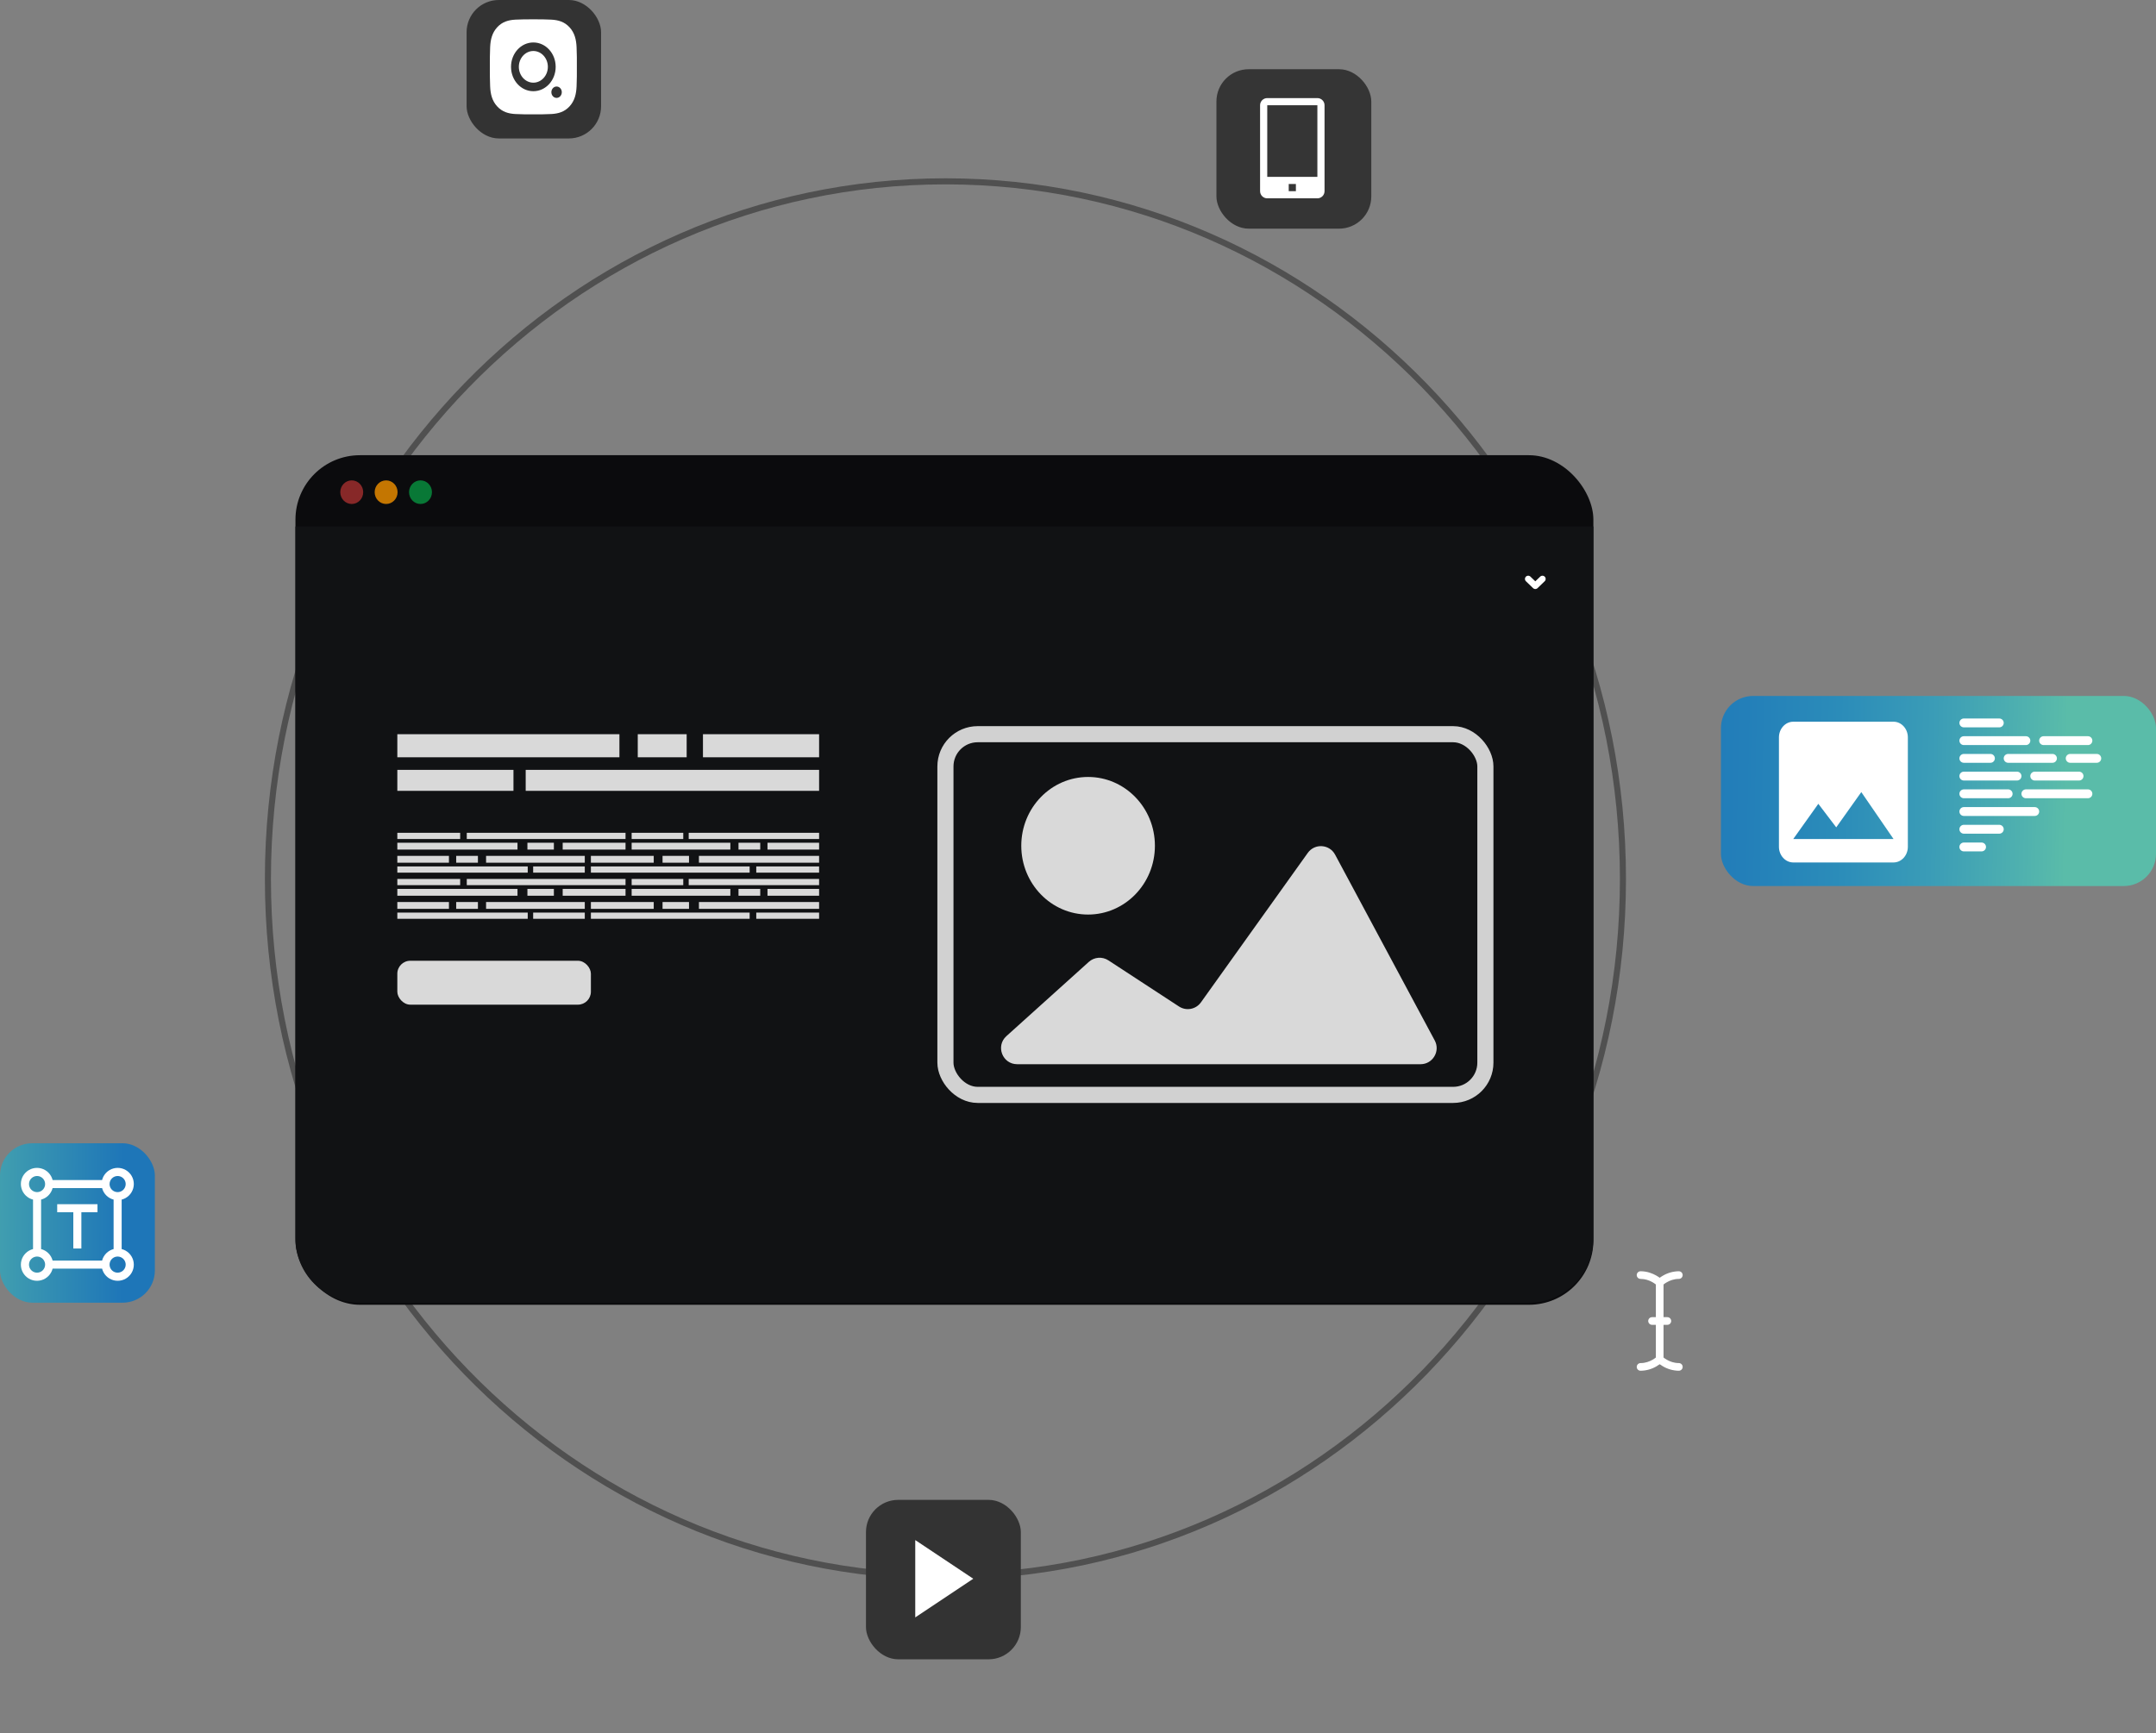 <svg width="669" height="538" viewBox="0 0 669 538" fill="none" xmlns="http://www.w3.org/2000/svg">
<rect x="0" y="0" width="669" height="538" fill="#808080" stroke="none"/>
<path d="M503.595 272.8C503.595 392.406 409.446 489.318 293.364 489.318C177.283 489.318 83.133 392.406 83.133 272.8C83.133 153.194 177.283 56.282 293.364 56.282C409.446 56.282 503.595 153.194 503.595 272.8Z" stroke="#505050" stroke-width="1.882"/>
<rect x="91.677" y="141.283" width="402.744" height="263.685" rx="20" fill="#0B0B0D"/>
<ellipse cx="109.142" cy="152.758" rx="3.556" ry="3.662" fill="#872828"/>
<ellipse cx="119.811" cy="152.758" rx="3.556" ry="3.662" fill="#C47601"/>
<ellipse cx="130.481" cy="152.758" rx="3.556" ry="3.662" fill="#087836"/>
<path d="M91.677 163.42H494.42V384.317C494.42 395.363 485.466 404.317 474.42 404.317H111.676C100.631 404.317 91.677 395.363 91.677 384.317V163.42Z" fill="#111214"/>
<path d="M474.188 179.685L476.401 181.818L478.614 179.685" stroke="white" stroke-width="2" stroke-linecap="round" stroke-linejoin="round"/>
<rect x="293.364" y="227.876" width="167.546" height="111.946" rx="10" stroke="#D1D1D1" stroke-width="5"/>
<path d="M315.629 330.301C311.048 330.301 308.878 324.653 312.282 321.586L337.855 298.544C339.54 297.025 342.037 296.831 343.937 298.073L365.839 312.386C368.082 313.852 371.083 313.288 372.642 311.108L405.803 264.712C407.958 261.698 412.527 261.992 414.278 265.258L445.197 322.938C446.982 326.269 444.569 330.301 440.79 330.301H315.629Z" fill="#D9D9D9"/>
<ellipse cx="337.632" cy="262.499" rx="20.733" ry="21.351" fill="#D9D9D9"/>
<rect x="123.289" y="298.192" width="60.064" height="13.628" rx="4.025" fill="#D9D9D9"/>
<rect x="123.289" y="227.876" width="68.915" height="7.162" fill="#D9D9D9"/>
<rect x="163.121" y="238.944" width="91.044" height="6.511" fill="#D9D9D9"/>
<rect x="197.895" y="227.876" width="15.174" height="7.162" fill="#D9D9D9"/>
<rect x="218.126" y="227.876" width="36.038" height="7.162" fill="#D9D9D9"/>
<rect x="123.289" y="238.944" width="36.038" height="6.511" fill="#D9D9D9"/>
<rect width="37.288" height="2.122" transform="matrix(1 0 0 -1 123.289 263.685)" fill="#D9D9D9"/>
<rect width="49.261" height="1.929" transform="matrix(1 0 0 -1 144.84 260.406)" fill="#D9D9D9"/>
<rect width="8.21" height="2.122" transform="matrix(1 0 0 -1 163.655 263.685)" fill="#D9D9D9"/>
<rect width="19.499" height="2.122" transform="matrix(1 0 0 -1 174.602 263.685)" fill="#D9D9D9"/>
<rect width="19.499" height="1.929" transform="matrix(1 0 0 -1 123.289 260.406)" fill="#D9D9D9"/>
<rect width="37.288" height="2.122" transform="matrix(1 0 0 -1 123.289 278.009)" fill="#D9D9D9"/>
<rect width="49.261" height="1.929" transform="matrix(1 0 0 -1 144.84 274.729)" fill="#D9D9D9"/>
<rect width="8.21" height="2.122" transform="matrix(1 0 0 -1 163.655 278.009)" fill="#D9D9D9"/>
<rect width="19.499" height="2.122" transform="matrix(1 0 0 -1 174.602 278.009)" fill="#D9D9D9"/>
<rect width="19.499" height="1.929" transform="matrix(1 0 0 -1 123.289 274.729)" fill="#D9D9D9"/>
<rect width="37.288" height="2.122" transform="matrix(-1 0 0 1 254.165 265.638)" fill="#D9D9D9"/>
<rect width="49.261" height="1.929" transform="matrix(-1 0 0 1 232.613 268.918)" fill="#D9D9D9"/>
<rect width="8.21" height="2.122" transform="matrix(-1 0 0 1 213.798 265.638)" fill="#D9D9D9"/>
<rect width="19.499" height="2.122" transform="matrix(-1 0 0 1 202.851 265.638)" fill="#D9D9D9"/>
<rect width="19.499" height="1.929" transform="matrix(-1 0 0 1 254.165 268.918)" fill="#D9D9D9"/>
<rect width="37.288" height="2.122" transform="matrix(-1 0 0 1 254.165 279.962)" fill="#D9D9D9"/>
<rect width="49.261" height="1.929" transform="matrix(-1 0 0 1 232.613 283.242)" fill="#D9D9D9"/>
<rect width="8.21" height="2.122" transform="matrix(-1 0 0 1 213.798 279.962)" fill="#D9D9D9"/>
<rect width="19.499" height="2.122" transform="matrix(-1 0 0 1 202.851 279.962)" fill="#D9D9D9"/>
<rect width="19.499" height="1.929" transform="matrix(-1 0 0 1 254.165 283.242)" fill="#D9D9D9"/>
<rect width="30.629" height="2.122" transform="matrix(1 0 0 -1 195.998 263.685)" fill="#D9D9D9"/>
<rect width="40.464" height="1.929" transform="matrix(1 0 0 -1 213.701 260.406)" fill="#D9D9D9"/>
<rect width="6.744" height="2.122" transform="matrix(1 0 0 -1 229.156 263.685)" fill="#D9D9D9"/>
<rect width="16.017" height="2.122" transform="matrix(1 0 0 -1 238.148 263.685)" fill="#D9D9D9"/>
<rect width="16.017" height="1.929" transform="matrix(1 0 0 -1 195.998 260.406)" fill="#D9D9D9"/>
<rect width="30.629" height="2.122" transform="matrix(1 0 0 -1 195.998 278.009)" fill="#D9D9D9"/>
<rect width="40.464" height="1.929" transform="matrix(1 0 0 -1 213.701 274.729)" fill="#D9D9D9"/>
<rect width="6.744" height="2.122" transform="matrix(1 0 0 -1 229.156 278.009)" fill="#D9D9D9"/>
<rect width="16.017" height="2.122" transform="matrix(1 0 0 -1 238.148 278.009)" fill="#D9D9D9"/>
<rect width="16.017" height="1.929" transform="matrix(1 0 0 -1 195.998 274.729)" fill="#D9D9D9"/>
<rect width="30.629" height="2.122" transform="matrix(-1 0 0 1 181.456 265.638)" fill="#D9D9D9"/>
<rect width="40.464" height="1.929" transform="matrix(-1 0 0 1 163.753 268.918)" fill="#D9D9D9"/>
<rect width="6.744" height="2.122" transform="matrix(-1 0 0 1 148.298 265.638)" fill="#D9D9D9"/>
<rect width="16.017" height="2.122" transform="matrix(-1 0 0 1 139.306 265.638)" fill="#D9D9D9"/>
<rect width="16.017" height="1.929" transform="matrix(-1 0 0 1 181.456 268.918)" fill="#D9D9D9"/>
<rect width="30.629" height="2.122" transform="matrix(-1 0 0 1 181.456 279.962)" fill="#D9D9D9"/>
<rect width="40.464" height="1.929" transform="matrix(-1 0 0 1 163.753 283.242)" fill="#D9D9D9"/>
<rect width="6.744" height="2.122" transform="matrix(-1 0 0 1 148.298 279.962)" fill="#D9D9D9"/>
<rect width="16.017" height="2.122" transform="matrix(-1 0 0 1 139.306 279.962)" fill="#D9D9D9"/>
<rect width="16.017" height="1.929" transform="matrix(-1 0 0 1 181.456 283.242)" fill="#D9D9D9"/>
<rect x="144.785" width="41.729" height="42.971" rx="10" fill="#333333"/>
<rect x="534" y="216" width="135" height="59" rx="10" fill="url(#paint0_linear_100_122)"/>
<rect y="354.836" width="48.051" height="49.482" rx="10" fill="url(#paint1_linear_100_122)"/>
<rect x="268.707" y="465.518" width="48.051" height="49.482" rx="10" fill="#333333"/>
<rect x="377.454" y="21.485" width="48.051" height="49.482" rx="10" fill="#353535"/>
<g clip-path="url(#clip0_100_122)">
<path d="M284 478V502L302 490L284 478Z" fill="white"/>
</g>
<path d="M592 262.83V228.854C592 226.184 590 224 587.556 224H556.444C554 224 552 226.184 552 228.854V262.83C552 265.5 554 267.684 556.444 267.684H587.556C590 267.684 592 265.5 592 262.83ZM564.222 249.482L569.778 256.787L577.556 245.842L587.556 260.403H556.444L564.222 249.482Z" fill="white"/>
<path d="M165.496 25.66C163.017 25.66 160.995 23.451 160.995 20.743C160.995 18.036 163.017 15.827 165.496 15.827C167.975 15.827 169.998 18.036 169.998 20.743C169.998 23.451 167.975 25.66 165.496 25.66ZM178.998 20.743C178.998 22.779 179.015 24.797 178.911 26.829C178.806 29.189 178.313 31.285 176.732 33.011C175.148 34.74 173.234 35.275 171.072 35.39C169.208 35.504 167.361 35.486 165.5 35.486C163.636 35.486 161.788 35.504 159.927 35.39C157.766 35.275 155.848 34.737 154.267 33.011C152.683 31.281 152.194 29.189 152.089 26.829C151.984 24.793 152.001 22.776 152.001 20.743C152.001 18.711 151.984 16.69 152.089 14.658C152.194 12.297 152.687 10.202 154.267 8.476C155.851 6.746 157.766 6.211 159.927 6.097C161.792 5.983 163.639 6.001 165.5 6.001C167.364 6.001 169.211 5.983 171.072 6.097C173.234 6.211 175.152 6.75 176.732 8.476C178.316 10.206 178.806 12.297 178.911 14.658C179.019 16.69 178.998 18.707 178.998 20.743ZM165.496 13.178C161.663 13.178 158.57 16.557 158.57 20.743C158.57 24.93 161.663 28.308 165.496 28.308C169.33 28.308 172.423 24.93 172.423 20.743C172.423 16.557 169.33 13.178 165.496 13.178ZM172.707 26.851C171.812 26.851 171.089 27.64 171.089 28.618C171.089 29.595 171.812 30.384 172.707 30.384C173.602 30.384 174.324 29.595 174.324 28.618C174.325 28.386 174.283 28.156 174.202 27.941C174.121 27.727 174.001 27.532 173.851 27.368C173.701 27.204 173.523 27.074 173.326 26.985C173.13 26.896 172.919 26.851 172.707 26.851Z" fill="white"/>
<path d="M37.75 387.675V372.325C38.606 372.108 39.39 371.668 40.021 371.05C40.652 370.431 41.108 369.657 41.343 368.805C41.577 367.953 41.581 367.055 41.356 366.201C41.13 365.346 40.682 364.567 40.057 363.943C39.433 363.318 38.654 362.87 37.799 362.644C36.945 362.418 36.047 362.423 35.195 362.658C34.343 362.892 33.569 363.348 32.95 363.979C32.332 364.61 31.892 365.394 31.675 366.25H16.325C16.108 365.394 15.668 364.61 15.05 363.979C14.431 363.348 13.657 362.892 12.805 362.658C11.953 362.423 11.055 362.418 10.2 362.644C9.346 362.87 8.567 363.318 7.943 363.943C7.318 364.567 6.87 365.346 6.644 366.201C6.418 367.055 6.423 367.953 6.657 368.805C6.892 369.657 7.348 370.431 7.979 371.05C8.61 371.668 9.394 372.108 10.25 372.325V387.675C9.394 387.892 8.61 388.332 7.979 388.95C7.348 389.569 6.892 390.343 6.657 391.195C6.423 392.047 6.418 392.945 6.644 393.799C6.87 394.654 7.318 395.433 7.943 396.057C8.567 396.682 9.346 397.13 10.2 397.356C11.055 397.582 11.953 397.577 12.805 397.343C13.657 397.108 14.431 396.652 15.05 396.021C15.668 395.39 16.108 394.606 16.325 393.75H31.675C31.892 394.606 32.332 395.39 32.95 396.021C33.569 396.652 34.343 397.108 35.195 397.343C36.047 397.577 36.945 397.582 37.799 397.356C38.654 397.13 39.433 396.682 40.057 396.057C40.682 395.433 41.13 394.654 41.356 393.799C41.581 392.945 41.577 392.047 41.343 391.195C41.108 390.343 40.652 389.569 40.021 388.95C39.39 388.332 38.606 387.892 37.75 387.675ZM36.5 365C36.994 365 37.478 365.147 37.889 365.421C38.3 365.696 38.62 366.086 38.81 366.543C38.999 367 39.048 367.503 38.952 367.988C38.855 368.473 38.617 368.918 38.268 369.268C37.918 369.617 37.473 369.856 36.988 369.952C36.503 370.048 36 369.999 35.543 369.81C35.086 369.62 34.696 369.3 34.421 368.889C34.147 368.478 34 367.994 34 367.5C34 366.837 34.263 366.201 34.732 365.732C35.201 365.263 35.837 365 36.5 365ZM9 367.5C9 367.006 9.147 366.522 9.421 366.111C9.696 365.7 10.086 365.38 10.543 365.19C11 365.001 11.503 364.952 11.988 365.048C12.473 365.145 12.918 365.383 13.268 365.732C13.617 366.082 13.855 366.527 13.952 367.012C14.048 367.497 13.999 368 13.81 368.457C13.62 368.914 13.3 369.304 12.889 369.579C12.478 369.853 11.994 370 11.5 370C10.837 370 10.201 369.737 9.732 369.268C9.263 368.799 9 368.163 9 367.5ZM11.5 395C11.005 395 10.522 394.853 10.111 394.579C9.7 394.304 9.379 393.914 9.19 393.457C9.001 393 8.952 392.497 9.048 392.012C9.144 391.527 9.383 391.082 9.732 390.732C10.082 390.383 10.527 390.145 11.012 390.048C11.497 389.952 12 390.001 12.457 390.19C12.914 390.38 13.304 390.7 13.579 391.111C13.853 391.522 14 392.006 14 392.5C14 393.163 13.737 393.799 13.268 394.268C12.799 394.737 12.163 395 11.5 395ZM31.675 391.25H16.325C16.101 390.39 15.651 389.606 15.023 388.977C14.394 388.349 13.61 387.899 12.75 387.675V372.325C13.61 372.101 14.394 371.651 15.023 371.023C15.651 370.394 16.101 369.61 16.325 368.75H31.675C31.899 369.61 32.349 370.394 32.977 371.023C33.606 371.651 34.39 372.101 35.25 372.325V387.675C34.39 387.899 33.606 388.349 32.977 388.977C32.349 389.606 31.899 390.39 31.675 391.25ZM36.5 395C36.005 395 35.522 394.853 35.111 394.579C34.7 394.304 34.38 393.914 34.19 393.457C34.001 393 33.952 392.497 34.048 392.012C34.145 391.527 34.383 391.082 34.732 390.732C35.082 390.383 35.527 390.145 36.012 390.048C36.497 389.952 37 390.001 37.457 390.19C37.913 390.38 38.304 390.7 38.579 391.111C38.853 391.522 39 392.006 39 392.5C39 393.163 38.737 393.799 38.268 394.268C37.799 394.737 37.163 395 36.5 395Z" fill="white"/>
<path d="M30.25 373.75H17.75V376.25H22.75V387.5H25.25V376.25H30.25V373.75Z" fill="white"/>
<g clip-path="url(#clip1_100_122)">
<path d="M408.778 30.445H393.222C392.633 30.445 392.068 30.679 391.651 31.095C391.234 31.512 391 32.077 391 32.667V59.333C391 59.923 391.234 60.488 391.651 60.905C392.068 61.321 392.633 61.556 393.222 61.556H408.778C409.367 61.556 409.932 61.321 410.349 60.905C410.766 60.488 411 59.923 411 59.333V32.667C411 32.077 410.766 31.512 410.349 31.095C409.932 30.679 409.367 30.445 408.778 30.445ZM402.111 59.333H399.889V57.111H402.111V59.333ZM393.222 54.889V32.667H408.778V54.889H393.222Z" fill="white"/>
</g>
<path fill-rule="evenodd" clip-rule="evenodd" d="M608 224.375C608 224.01 608.145 223.661 608.403 223.403C608.661 223.145 609.01 223 609.375 223H620.375C620.74 223 621.089 223.145 621.347 223.403C621.605 223.661 621.75 224.01 621.75 224.375C621.75 224.74 621.605 225.089 621.347 225.347C621.089 225.605 620.74 225.75 620.375 225.75H609.375C609.01 225.75 608.661 225.605 608.403 225.347C608.145 225.089 608 224.74 608 224.375ZM608 229.875C608 229.51 608.145 229.161 608.403 228.903C608.661 228.645 609.01 228.5 609.375 228.5H628.625C628.99 228.5 629.339 228.645 629.597 228.903C629.855 229.161 630 229.51 630 229.875C630 230.24 629.855 230.589 629.597 230.847C629.339 231.105 628.99 231.25 628.625 231.25H609.375C609.01 231.25 608.661 231.105 608.403 230.847C608.145 230.589 608 230.24 608 229.875ZM632.75 229.875C632.75 229.51 632.895 229.161 633.153 228.903C633.411 228.645 633.76 228.5 634.125 228.5H647.875C648.24 228.5 648.589 228.645 648.847 228.903C649.105 229.161 649.25 229.51 649.25 229.875C649.25 230.24 649.105 230.589 648.847 230.847C648.589 231.105 648.24 231.25 647.875 231.25H634.125C633.76 231.25 633.411 231.105 633.153 230.847C632.895 230.589 632.75 230.24 632.75 229.875ZM608 235.375C608 235.01 608.145 234.661 608.403 234.403C608.661 234.145 609.01 234 609.375 234H617.625C617.99 234 618.339 234.145 618.597 234.403C618.855 234.661 619 235.01 619 235.375C619 235.74 618.855 236.089 618.597 236.347C618.339 236.605 617.99 236.75 617.625 236.75H609.375C609.01 236.75 608.661 236.605 608.403 236.347C608.145 236.089 608 235.74 608 235.375ZM621.75 235.375C621.75 235.01 621.895 234.661 622.153 234.403C622.411 234.145 622.76 234 623.125 234H636.875C637.24 234 637.589 234.145 637.847 234.403C638.105 234.661 638.25 235.01 638.25 235.375C638.25 235.74 638.105 236.089 637.847 236.347C637.589 236.605 637.24 236.75 636.875 236.75H623.125C622.76 236.75 622.411 236.605 622.153 236.347C621.895 236.089 621.75 235.74 621.75 235.375ZM641 235.375C641 235.01 641.145 234.661 641.403 234.403C641.661 234.145 642.01 234 642.375 234H650.625C650.99 234 651.339 234.145 651.597 234.403C651.855 234.661 652 235.01 652 235.375C652 235.74 651.855 236.089 651.597 236.347C651.339 236.605 650.99 236.75 650.625 236.75H642.375C642.01 236.75 641.661 236.605 641.403 236.347C641.145 236.089 641 235.74 641 235.375ZM608 240.875C608 240.51 608.145 240.161 608.403 239.903C608.661 239.645 609.01 239.5 609.375 239.5H625.875C626.24 239.5 626.589 239.645 626.847 239.903C627.105 240.161 627.25 240.51 627.25 240.875C627.25 241.24 627.105 241.589 626.847 241.847C626.589 242.105 626.24 242.25 625.875 242.25H609.375C609.01 242.25 608.661 242.105 608.403 241.847C608.145 241.589 608 241.24 608 240.875ZM630 240.875C630 240.51 630.145 240.161 630.403 239.903C630.661 239.645 631.01 239.5 631.375 239.5H645.125C645.49 239.5 645.839 239.645 646.097 239.903C646.355 240.161 646.5 240.51 646.5 240.875C646.5 241.24 646.355 241.589 646.097 241.847C645.839 242.105 645.49 242.25 645.125 242.25H631.375C631.01 242.25 630.661 242.105 630.403 241.847C630.145 241.589 630 241.24 630 240.875ZM608 246.375C608 246.01 608.145 245.661 608.403 245.403C608.661 245.145 609.01 245 609.375 245H623.125C623.49 245 623.839 245.145 624.097 245.403C624.355 245.661 624.5 246.01 624.5 246.375C624.5 246.74 624.355 247.089 624.097 247.347C623.839 247.605 623.49 247.75 623.125 247.75H609.375C609.01 247.75 608.661 247.605 608.403 247.347C608.145 247.089 608 246.74 608 246.375ZM627.25 246.375C627.25 246.01 627.395 245.661 627.653 245.403C627.911 245.145 628.26 245 628.625 245H647.875C648.24 245 648.589 245.145 648.847 245.403C649.105 245.661 649.25 246.01 649.25 246.375C649.25 246.74 649.105 247.089 648.847 247.347C648.589 247.605 648.24 247.75 647.875 247.75H628.625C628.26 247.75 627.911 247.605 627.653 247.347C627.395 247.089 627.25 246.74 627.25 246.375ZM608 251.875C608 251.51 608.145 251.161 608.403 250.903C608.661 250.645 609.01 250.5 609.375 250.5H631.375C631.74 250.5 632.089 250.645 632.347 250.903C632.605 251.161 632.75 251.51 632.75 251.875C632.75 252.24 632.605 252.589 632.347 252.847C632.089 253.105 631.74 253.25 631.375 253.25H609.375C609.01 253.25 608.661 253.105 608.403 252.847C608.145 252.589 608 252.24 608 251.875ZM608 257.375C608 257.01 608.145 256.661 608.403 256.403C608.661 256.145 609.01 256 609.375 256H620.375C620.74 256 621.089 256.145 621.347 256.403C621.605 256.661 621.75 257.01 621.75 257.375C621.75 257.74 621.605 258.089 621.347 258.347C621.089 258.605 620.74 258.75 620.375 258.75H609.375C609.01 258.75 608.661 258.605 608.403 258.347C608.145 258.089 608 257.74 608 257.375ZM608 262.875C608 262.51 608.145 262.161 608.403 261.903C608.661 261.645 609.01 261.5 609.375 261.5H614.875C615.24 261.5 615.589 261.645 615.847 261.903C616.105 262.161 616.25 262.51 616.25 262.875C616.25 263.24 616.105 263.589 615.847 263.847C615.589 264.105 615.24 264.25 614.875 264.25H609.375C609.01 264.25 608.661 264.105 608.403 263.847C608.145 263.589 608 263.24 608 262.875Z" fill="white"/>
<path d="M507.875 395.75C507.875 395.435 508 395.133 508.223 394.91C508.446 394.688 508.748 394.562 509.062 394.562C511.11 394.562 512.798 395.244 513.955 395.907C514.368 396.142 514.717 396.377 515 396.586C515.283 396.377 515.632 396.142 516.045 395.907C517.531 395.041 519.218 394.578 520.938 394.562C521.252 394.562 521.554 394.688 521.777 394.91C522 395.133 522.125 395.435 522.125 395.75C522.125 396.065 522 396.367 521.777 396.59C521.554 396.812 521.252 396.938 520.938 396.938C519.422 396.938 518.142 397.443 517.223 397.968C516.861 398.175 516.515 398.408 516.188 398.666V408.812H517.375C517.69 408.812 517.992 408.938 518.215 409.16C518.437 409.383 518.562 409.685 518.562 410C518.562 410.315 518.437 410.617 518.215 410.84C517.992 411.062 517.69 411.188 517.375 411.188H516.188V421.333C516.425 421.524 516.776 421.778 517.223 422.032C518.142 422.557 519.422 423.062 520.938 423.062C521.252 423.062 521.554 423.188 521.777 423.41C522 423.633 522.125 423.935 522.125 424.25C522.125 424.565 522 424.867 521.777 425.09C521.554 425.312 521.252 425.438 520.938 425.438C519.218 425.422 517.531 424.959 516.045 424.093C515.684 423.889 515.335 423.663 515 423.419C514.665 423.664 514.316 423.89 513.955 424.096C512.469 424.961 510.782 425.425 509.062 425.44C508.748 425.44 508.446 425.315 508.223 425.092C508 424.869 507.875 424.567 507.875 424.252C507.875 423.937 508 423.635 508.223 423.413C508.446 423.19 508.748 423.065 509.062 423.065C510.578 423.065 511.858 422.559 512.777 422.034C513.224 421.78 513.573 421.526 513.812 421.336V411.188H512.625C512.31 411.188 512.008 411.062 511.785 410.84C511.563 410.617 511.438 410.315 511.438 410C511.438 409.685 511.563 409.383 511.785 409.16C512.008 408.938 512.31 408.812 512.625 408.812H513.812V398.666C513.485 398.408 513.139 398.175 512.777 397.968C511.649 397.308 510.369 396.952 509.062 396.938C508.748 396.938 508.446 396.812 508.223 396.59C508 396.367 507.875 396.065 507.875 395.75Z" fill="white"/>
<defs>
<linearGradient id="paint0_linear_100_122" x1="641.26" y1="245.64" x2="451.96" y2="241.571" gradientUnits="userSpaceOnUse">
<stop stop-color="#5ABCA9"/>
<stop offset="0.072" stop-color="#4FB1AF"/>
<stop offset="0.223" stop-color="#3A9CB7"/>
<stop offset="0.375" stop-color="#2B8CB9"/>
<stop offset="0.528" stop-color="#237FB9"/>
<stop offset="0.68" stop-color="#1F78B8"/>
<stop offset="0.833" stop-color="#1E76B8"/>
</linearGradient>
<linearGradient id="paint1_linear_100_122" x1="38.09" y1="379.692" x2="-28.752" y2="379.225" gradientUnits="userSpaceOnUse">
<stop stop-color="#1E76B8"/>
<stop offset="1" stop-color="#5ABCA9"/>
</linearGradient>
<clipPath id="clip0_100_122">
<rect width="96" height="96" fill="white" transform="translate(245 442)"/>
</clipPath>
<clipPath id="clip1_100_122">
<rect width="40" height="40" fill="white" transform="translate(381 26)"/>
</clipPath>
</defs>
</svg>
